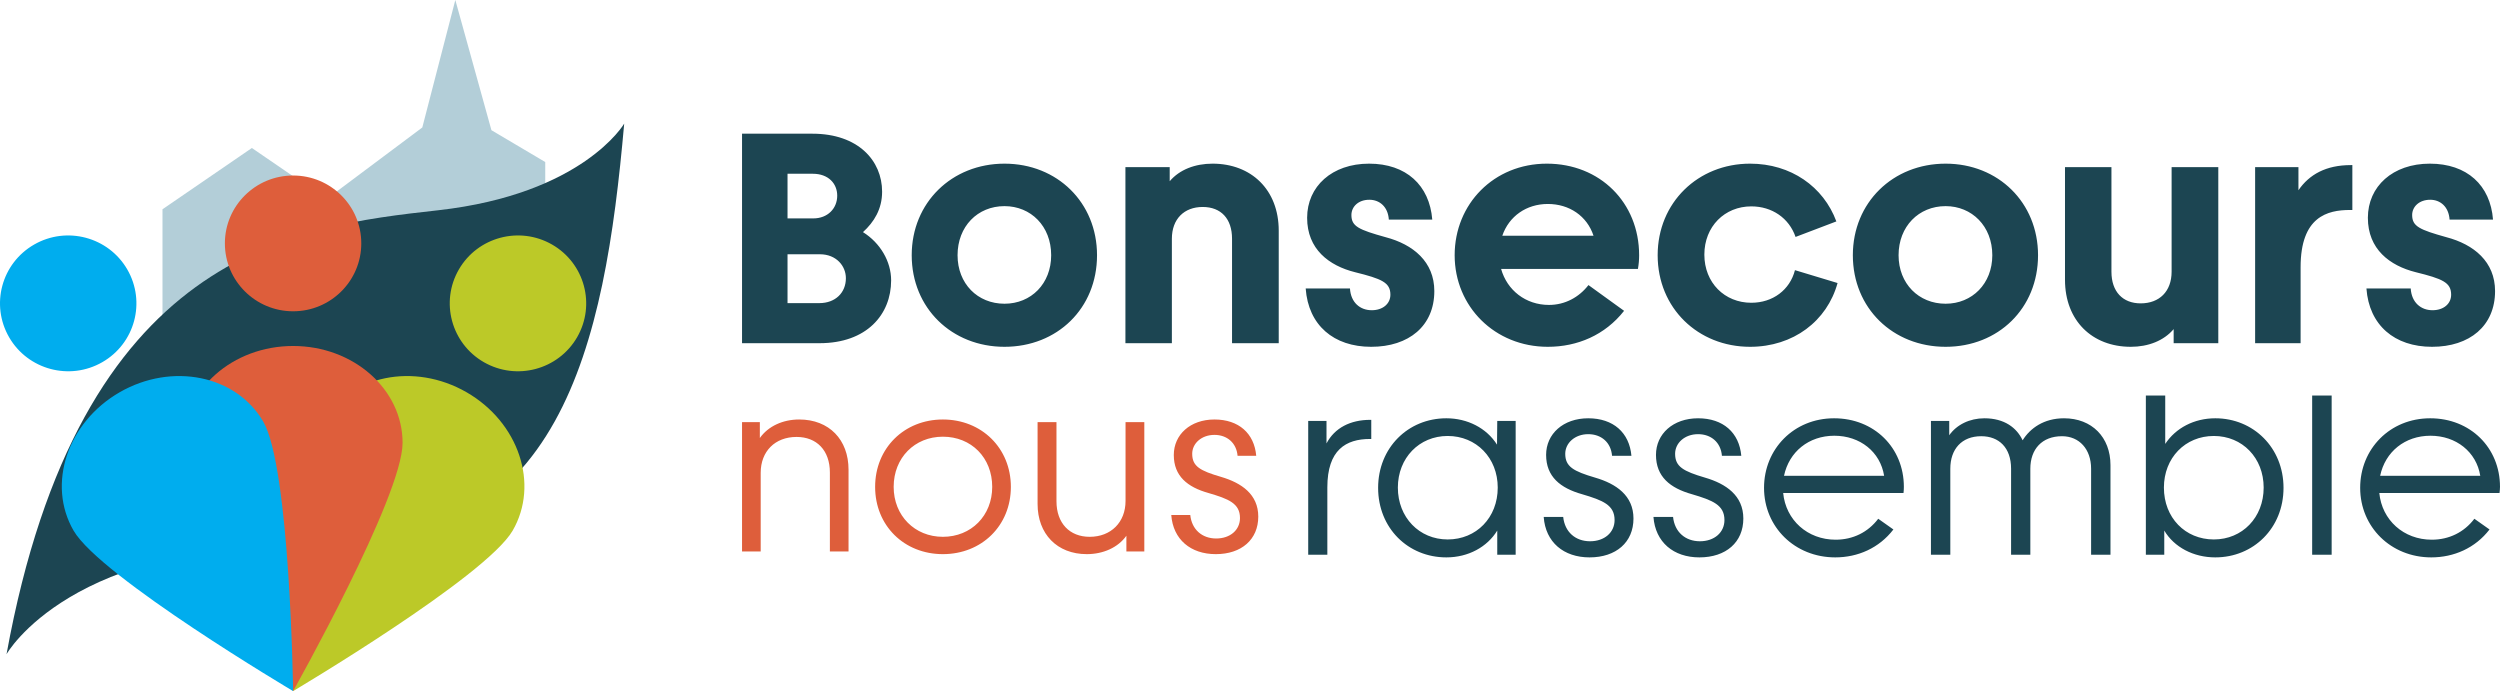 <?xml version="1.0" encoding="UTF-8"?> <svg xmlns="http://www.w3.org/2000/svg" width="785" height="217" viewBox="0 0 785 217" fill="none"><path d="M171.207 50.883V72.917L105.547 81.13L104.761 60.848L132.604 40.025L142.97 0L154.31 40.882L171.207 50.883Z" fill="#B3CED8"></path><path d="M51.02 65.709L79.088 46.469L107.175 65.709V121.528H51.02V65.709Z" fill="#B3CED8"></path><path fill-rule="evenodd" clip-rule="evenodd" d="M196 38.815C196 38.815 183.108 60.922 137.563 66.026C92.018 71.11 25.085 78.914 2.051 205.415C2.051 205.415 22.466 169.078 99.353 171.555C176.24 174.051 189.825 108.64 196 38.815Z" fill="#1C4552"></path><path d="M181.199 105.92C175.286 116.108 162.188 119.61 151.933 113.724C141.698 107.839 138.18 94.801 144.093 84.595C150.006 74.407 163.104 70.905 173.359 76.791C183.594 82.676 187.112 95.714 181.199 105.92Z" fill="#BCC928"></path><path d="M101.411 132.387C109.85 117.84 130.022 113.706 146.47 123.149C162.917 132.61 169.41 152.055 160.971 166.619C152.514 181.165 92.037 217 92.037 217C92.037 217 92.972 146.933 101.411 132.387Z" fill="#BCC928"></path><path d="M113.443 76.418C113.443 88.189 103.863 97.744 92.037 97.744C80.211 97.744 70.612 88.189 70.612 76.418C70.612 64.647 80.211 55.111 92.037 55.111C103.863 55.111 113.443 64.647 113.443 76.418Z" fill="#DE5E3B"></path><path d="M57.644 139.054C57.644 122.255 73.044 108.64 92.037 108.64C111.029 108.64 126.41 122.255 126.41 139.054C126.41 155.873 92.037 217 92.037 217C92.037 217 57.644 155.873 57.644 139.054Z" fill="#DE5E3B"></path><path d="M2.874 105.92C8.787 116.108 21.886 119.61 32.121 113.724C42.375 107.839 45.874 94.801 39.961 84.595C34.048 74.407 20.95 70.905 10.715 76.791C0.461 82.676 -3.039 95.714 2.874 105.92Z" fill="#00ADEE"></path><path d="M82.662 132.387C74.223 117.84 54.051 113.706 37.604 123.149C21.156 132.61 14.663 152.055 23.102 166.619C31.541 181.165 92.037 217 92.037 217C92.037 217 91.101 146.933 82.662 132.387Z" fill="#00ADEE"></path><path d="M250.948 131.719C245.847 131.719 241.237 133.797 238.592 137.538V132.55H233V173.169H238.857V148.458C238.857 141.732 243.353 137.198 250.117 137.198C256.427 137.198 260.583 141.392 260.583 148.382V173.169H266.44V147.475C266.44 138.067 260.356 131.719 250.948 131.719ZM296.063 174C308.23 174 317.412 165.083 317.412 152.878C317.412 140.712 308.23 131.719 296.063 131.719C283.934 131.719 274.79 140.712 274.79 152.878C274.79 165.083 283.934 174 296.063 174ZM296.063 168.559C287.221 168.559 280.609 161.909 280.609 152.878C280.609 143.734 287.221 137.122 296.063 137.122C304.98 137.122 311.555 143.697 311.555 152.878C311.555 161.909 304.98 168.559 296.063 168.559ZM353.421 157.299C353.421 163.987 348.849 168.559 342.161 168.559C335.888 168.559 331.732 164.327 331.732 157.375V132.55H325.8V158.244C325.8 167.652 331.921 174 341.254 174C346.393 174 351.078 171.922 353.685 168.219V173.169H359.315V132.55H353.421V157.299ZM381.759 174C389.845 174 395.097 169.39 395.097 162.211C395.097 155.221 389.845 151.631 383.422 149.742C376.847 147.815 374.353 146.455 374.353 142.487C374.353 139.238 377.263 136.555 381.344 136.555C385.273 136.555 388.258 139.049 388.598 143.13H394.455C393.85 136.064 388.938 131.719 381.344 131.719C373.749 131.719 368.572 136.48 368.572 142.865C368.572 149.478 372.842 152.954 379.454 154.805C385.764 156.657 389.354 158.055 389.354 162.665C389.354 166.405 386.293 169.088 381.873 169.088C377.452 169.088 374.202 166.254 373.749 161.72H367.779C368.346 169.39 373.862 174 381.759 174Z" fill="#DE5E3B"></path><path d="M430.237 131.832C424.078 131.832 419.091 134.326 416.521 139.238V132.172H410.778V174.189H416.786V153.029C416.786 141.24 422.643 137.84 430.162 137.84H430.577V131.832H430.237ZM270.974 72.888C274.45 69.714 276.982 65.671 276.982 60.192C276.982 50.443 269.462 41.98 255.104 41.98H233V107.763H257.333C272.183 107.763 279.816 98.732 279.816 88.039C279.816 82.107 276.415 76.288 270.974 72.888ZM255.255 54.562C260.054 54.562 262.888 57.585 262.888 61.439C262.888 65.482 259.865 68.58 255.369 68.58H247.283V54.562H255.255ZM247.283 95.181V79.84H257.447C262.586 79.84 265.608 83.505 265.608 87.359C265.608 91.893 262.321 95.181 257.258 95.181H247.283ZM315.409 108.897C331.959 108.897 344.466 96.843 344.466 80.142C344.466 63.593 331.959 51.388 315.409 51.388C298.897 51.388 286.277 63.593 286.277 80.142C286.277 96.768 298.897 108.897 315.409 108.897ZM315.409 95.37C306.945 95.37 300.673 89.059 300.673 80.142C300.673 71.112 306.945 64.726 315.409 64.726C323.684 64.726 330.069 70.998 330.069 80.142C330.069 89.059 323.797 95.37 315.409 95.37ZM380.739 51.388C375.298 51.388 370.386 53.239 367.288 56.904V52.484H353.383V107.763H367.968V74.966C367.968 68.769 371.822 64.99 377.641 64.99C383.384 64.99 386.86 68.656 386.86 74.966V107.763H401.521V72.434C401.521 59.549 392.868 51.388 380.739 51.388ZM430.54 108.897C442.404 108.897 450.377 102.322 450.377 91.402C450.377 82.183 443.727 76.742 435.074 74.475C426.686 72.132 424.343 71.112 424.343 67.522C424.343 64.915 426.497 62.723 429.973 62.723C433.185 62.723 435.829 64.915 436.094 68.958H449.734C448.865 58.151 441.535 51.388 429.897 51.388C418.259 51.388 410.438 58.529 410.438 68.391C410.438 78.253 417.315 83.43 425.476 85.47C433.827 87.548 436.585 88.682 436.585 92.536C436.585 95.37 434.205 97.41 430.729 97.41C427.063 97.41 424.154 94.992 423.889 90.571H409.985C410.816 102.133 418.788 108.897 430.54 108.897ZM514.687 80.142C514.687 63.593 502.369 51.388 485.706 51.388C469.08 51.388 456.762 64.046 456.762 80.142C456.762 96.276 469.382 108.897 486.008 108.897C495.303 108.897 503.956 105.231 509.964 97.599L498.779 89.513C495.794 93.367 491.373 95.748 486.386 95.748C479.055 95.748 473.237 91.138 471.347 84.45H514.309C514.573 82.938 514.687 81.616 514.687 80.142ZM471.725 74.021C473.803 67.9 479.32 64.046 486.008 64.046C492.771 64.046 498.326 67.824 500.366 74.021H471.725ZM549.524 108.897C563.089 108.897 573.707 100.811 576.994 88.871L563.618 84.828C562.031 91.024 556.666 95.067 549.902 95.067C541.552 95.067 535.166 88.795 535.166 79.953C535.166 71.112 541.552 64.802 549.902 64.802C556.401 64.802 561.767 68.467 563.807 74.399L576.616 69.525C572.573 58.605 562.333 51.388 549.524 51.388C533.201 51.388 520.505 63.593 520.505 80.142C520.505 96.768 533.201 108.897 549.524 108.897ZM610.925 108.897C627.437 108.897 639.944 96.843 639.944 80.142C639.944 63.593 627.437 51.388 610.925 51.388C594.375 51.388 581.793 63.593 581.793 80.142C581.793 96.768 594.375 108.897 610.925 108.897ZM610.925 95.37C602.461 95.37 596.151 89.059 596.151 80.142C596.151 71.112 602.461 64.726 610.925 64.726C619.162 64.726 625.585 70.998 625.585 80.142C625.585 89.059 619.275 95.37 610.925 95.37ZM681.885 85.319C681.885 91.516 678.031 95.256 672.174 95.256C666.544 95.256 662.992 91.591 662.992 85.319V52.484H648.407V87.85C648.407 100.697 656.947 108.897 669.076 108.897C674.517 108.897 679.429 107.007 682.527 103.342V107.763H696.545V52.484H681.885V85.319ZM738.147 51.841C730.439 51.841 725.111 54.751 721.71 59.738V52.484H708.108V107.763H722.39V83.883C722.39 68.013 730.816 65.935 737.882 65.935H738.638V51.841H738.147ZM763.652 108.897C775.478 108.897 783.451 102.322 783.451 91.402C783.451 82.183 776.801 76.742 768.148 74.475C759.797 72.132 757.417 71.112 757.417 67.522C757.417 64.915 759.609 62.723 763.085 62.723C766.259 62.723 768.904 64.915 769.168 68.958H782.808C781.977 58.151 774.647 51.388 762.971 51.388C751.334 51.388 743.512 58.529 743.512 68.391C743.512 78.253 750.389 83.43 758.551 85.47C766.939 87.548 769.659 88.682 769.659 92.536C769.659 95.37 767.317 97.41 763.803 97.41C760.175 97.41 757.228 94.992 756.964 90.571H743.059C743.89 102.133 751.9 108.897 763.652 108.897ZM470.063 139.616C466.775 134.401 460.768 131.341 454.155 131.341C442.14 131.341 432.731 140.598 432.731 153.181C432.731 165.838 442.14 175.02 454.155 175.02C461.07 175.02 467.002 171.733 470.138 166.594V174.189H475.919V132.172H470.138L470.063 139.616ZM454.571 169.39C445.654 169.39 438.928 162.476 438.928 153.105C438.928 143.772 445.654 136.895 454.571 136.895C463.564 136.895 470.289 143.772 470.289 153.105C470.289 162.551 463.564 169.39 454.571 169.39ZM499.119 175.02C507.47 175.02 512.911 170.259 512.911 162.816C512.911 155.599 507.47 151.896 500.857 149.969C494.056 147.966 491.487 146.53 491.487 142.487C491.487 139.125 494.509 136.328 498.704 136.328C502.784 136.328 505.845 138.898 506.185 143.13H512.268C511.626 135.837 506.563 131.341 498.704 131.341C490.844 131.341 485.479 136.253 485.479 142.827C485.479 149.667 489.937 153.256 496.777 155.183C503.276 157.11 506.979 158.546 506.979 163.307C506.979 167.161 503.842 169.957 499.27 169.957C494.698 169.957 491.336 167.048 490.844 162.324H484.723C485.29 170.259 490.995 175.02 499.119 175.02ZM533.617 175.02C541.967 175.02 547.408 170.259 547.408 162.816C547.408 155.599 541.967 151.896 535.355 149.969C528.554 147.966 525.984 146.53 525.984 142.487C525.984 139.125 528.969 136.328 533.201 136.328C537.282 136.328 540.343 138.898 540.683 143.13H546.766C546.124 135.837 541.06 131.341 533.201 131.341C525.342 131.341 519.977 136.253 519.977 142.827C519.977 149.667 524.397 153.256 531.274 155.183C537.773 157.11 541.476 158.546 541.476 163.307C541.476 167.161 538.34 169.957 533.768 169.957C529.196 169.957 525.833 167.048 525.342 162.324H519.183C519.788 170.259 525.493 175.02 533.617 175.02ZM597.813 152.878C597.813 140.56 588.481 131.341 575.898 131.341C563.278 131.341 553.907 140.976 553.907 153.181C553.907 165.461 563.543 175.02 576.276 175.02C583.342 175.02 590.03 172.111 594.526 166.254L589.765 162.891C586.554 167.123 581.83 169.466 576.389 169.466C567.548 169.466 560.746 163.307 559.915 154.805H597.7C597.776 154.125 597.813 153.521 597.813 152.878ZM560.18 149.402C561.767 141.845 567.963 136.82 575.974 136.82C584.06 136.82 590.408 141.883 591.617 149.402H560.18ZM648.105 131.341C641.757 131.341 637.45 134.477 635.107 138.255C633.256 134.326 629.402 131.341 623.092 131.341C618.482 131.341 614.401 133.343 612.058 136.668V132.172H606.315V174.189H612.398V147.173C612.398 141.052 615.95 136.971 622.109 136.971C627.664 136.971 631.48 140.56 631.48 147.173V174.189H637.525V147.173C637.525 141.052 641.191 136.971 647.463 136.971C652.904 136.971 656.607 141.052 656.607 147.173V174.189H662.69V146.039C662.69 137.273 656.834 131.341 648.105 131.341ZM695.601 131.341C688.951 131.341 683.17 134.401 679.882 139.389V124.2H673.799V174.189H679.58V166.594C682.678 171.809 688.724 175.02 695.601 175.02C707.579 175.02 717.025 165.838 717.025 153.181C717.025 140.598 707.579 131.341 695.601 131.341ZM695.147 169.39C686.155 169.39 679.467 162.551 679.467 153.105C679.467 143.772 686.155 136.895 695.147 136.895C704.102 136.895 710.79 143.772 710.79 153.105C710.79 162.476 704.102 169.39 695.147 169.39ZM732.139 124.2H726.018V174.189H732.139V124.2ZM785 152.878C785 140.56 775.667 131.341 763.085 131.341C750.427 131.341 741.094 140.976 741.094 153.181C741.094 165.461 750.729 175.02 763.425 175.02C770.491 175.02 777.216 172.111 781.713 166.254L776.952 162.891C773.74 167.123 769.017 169.466 763.576 169.466C754.734 169.466 747.933 163.307 747.102 154.805H784.849C784.924 154.125 785 153.521 785 152.878ZM747.366 149.402C748.953 141.845 755.15 136.82 763.16 136.82C771.208 136.82 777.594 141.883 778.803 149.402H747.366Z" fill="#1C4552"></path></svg> 